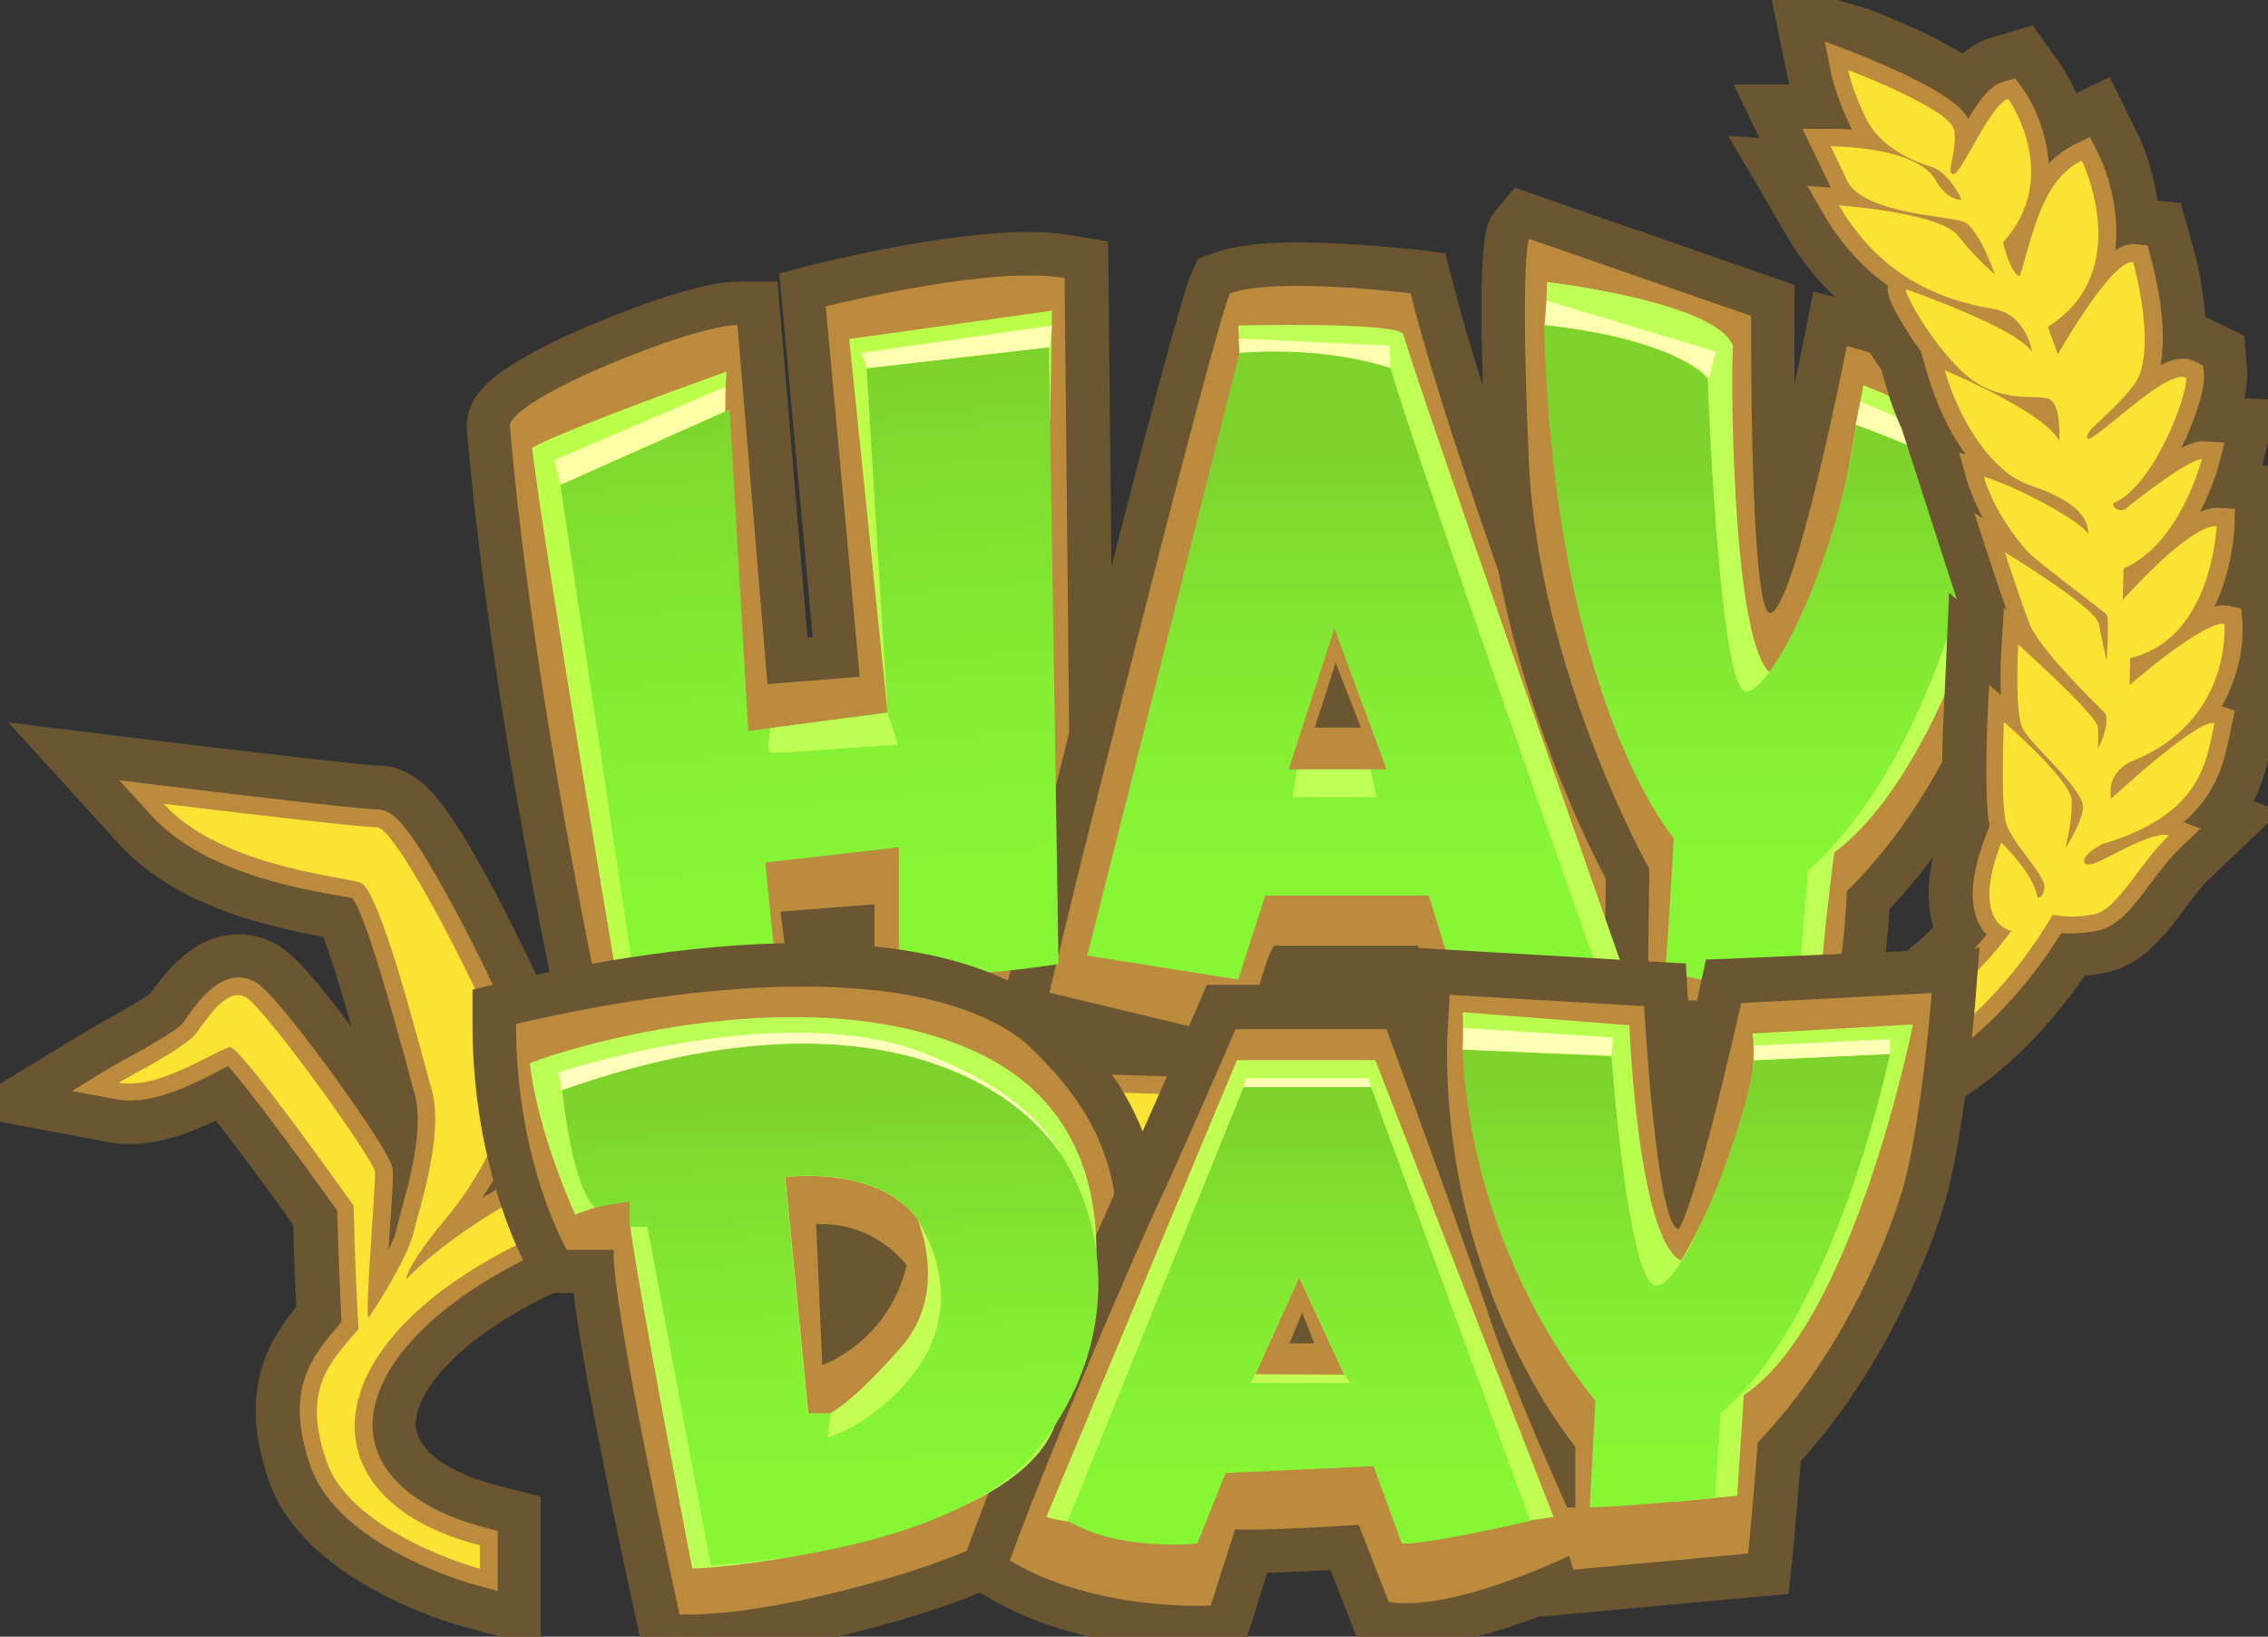 <?xml version="1.0" encoding="utf-8"?>
<!-- Generator: Adobe Illustrator 26.1.0, SVG Export Plug-In . SVG Version: 6.00 Build 0)  -->
<svg version="1.1" id="Layer_1" xmlns="http://www.w3.org/2000/svg" xmlns:xlink="http://www.w3.org/1999/xlink" x="0px" y="0px"
	 viewBox="0 0 521.3 376.1" style="enable-background:new 0 0 521.3 376.1;" xml:space="preserve">
<rect x="0" y="0" width="521.3" height="376.1" fill="#333333" stroke="none"/>
<style type="text/css">
	.st0{fill:#BC8B3E;}
	.st1{fill:#6A5631;}
	.st2{fill:#BCFF4B;}
	.st3{fill:url(#SVGID_1_);}
	.st4{fill:#BFFE55;}
	.st5{fill:#FFFFA5;}
	.st6{fill:#FFFEB1;}
	.st7{fill:#C0FF56;}
	.st8{fill:#FDFFAF;}
	.st9{fill:url(#SVGID_00000029751947509325092580000007636144963592743830_);}
	.st10{fill:url(#SVGID_00000173875521329756400890000012334572954976722308_);}
	.st11{fill:#FAE333;}
	.st12{fill:#BBFE56;}
	.st13{fill:#FFFEBD;}
	.st14{fill:url(#SVGID_00000155863176179815946160000012150587910807831466_);}
	.st15{fill:#C4FE54;}
	.st16{fill:#C0FE53;}
	.st17{fill:url(#SVGID_00000131334762254162777390000008243248879030757514_);}
	.st18{fill:#FFFFB5;}
	.st19{fill:#BAFF50;}
	.st20{fill:url(#SVGID_00000129192548060090809190000014469885452161291151_);}
</style>
<g>
	<g>
		<g>
			<path class="st0" d="M140.2,241.5c-4.4,0-5.5-3.1-5.7-4c-0.2-0.6-16.5-74.4-22.2-139c-0.2-2.1,0.6-4.1,2.4-6
				c7.5-8.2,44.3-22.8,54.9-22.8h4.6l6.9,82.1l11.2-0.9l-7.7-84.4l4.1-1c1.2-0.3,28.8-7.2,48-7.2c3.4,0,6.4,0.2,9,0.7l4.1,0.7
				l1.8,179.5h-55.4v-25.9l-11,0.9l2.3,17.8l-4.4,1C177,234.4,146.5,241.5,140.2,241.5z"/>
			<path class="st1" d="M236.6,63.3c3,0,5.7,0.2,8.1,0.6l1.7,170.3h-45.4v-26.4l-21.6,1.7l2.4,18.6c0,0-35.7,8.4-41.7,8.4
				c-0.5,0-0.8-0.1-0.9-0.2c-0.4-1.7-16.4-74.3-22-138.3c-0.5-6.2,41.9-23.3,52.3-23.3l6.9,82.5l21.2-1.7l-7.8-85.1
				C189.9,70.4,217.9,63.3,236.6,63.3 M236.6,53.3c-19.8,0-48,7.1-49.2,7.4l-8.3,2.1l0.8,8.5l6.9,75.1l-1.2,0.1l-6.1-72.6l-0.8-9.2
				h-9.2c-8.3,0-24,6-30.3,8.6c-10,4-22.9,10.1-28.2,15.8c-3.4,3.7-3.9,7.4-3.7,9.8c5.8,66.1,22.1,139.2,22.3,139.8
				c0.9,3.6,4.2,7.8,10.6,7.8c6.5,0,32.9-6.1,44-8.7l6.9-1.6v8h10h45.4h10.1l-0.1-10.1l-1.7-170.3l-0.1-8.3l-8.2-1.4
				C243.6,53.6,240.4,53.3,236.6,53.3L236.6,53.3z M190.8,218.7l0.4,0v2.8L190.8,218.7L190.8,218.7z"/>
		</g>
		<g>
			<path class="st0" d="M235.3,231.8l8.1-33.4c3.2-12.7,30.9-123.8,34.8-133l0.9-2l2-0.7c3.8-1.4,9.4-2,17.2-2
				c12.5,0,26,1.7,26.6,1.8l3.4,0.4l0.8,3.3c12.3,48.4,56.3,161.2,56.7,162.4l2.3,6l-58.6,7.5l-7.1-19.7H296
				c-1.3,3.6-3.4,11.3-5,17.8l-1.2,4.8L235.3,231.8z"/>
			<path class="st1" d="M298.3,65.7c12.3,0,25.9,1.7,25.9,1.7c12.5,49.3,56.9,162.9,56.9,162.9l-48.3,6.2l-6.9-19.2
				c0,0-31.1,0-32.8,0c-1.7,0-7,21.6-7,21.6l-44.9-10.8l6.9-28.5c0,0,30.7-123.2,34.6-132.2C286.4,66.1,292.2,65.7,298.3,65.7
				 M302.2,167.2h10.6l-5.8-14.9L302.2,167.2 M298.3,55.7c-8.4,0-14.6,0.8-18.9,2.3l-4.1,1.5l-1.7,4c-4,9.3-29.9,113.1-35.1,133.7
				l0,0l0,0l-6.9,28.5l-2.4,9.7l9.7,2.3l44.9,10.8l9.7,2.3l2.4-9.7c1.1-4.7,2.6-10.1,3.8-14H319l4.5,12.6l2.7,7.6l8-1l48.3-6.2
				l12.7-1.6l-4.7-11.9c-0.4-1.1-44.3-113.7-56.6-161.8l-1.7-6.6l-6.8-0.9C324.9,57.4,311.1,55.7,298.3,55.7L298.3,55.7z"/>
		</g>
		<g>
			<path class="st0" d="M373.6,234.9l0.5-34c-4.2-7.7-25.6-49.6-27.6-94.8c-2.2-50.3,0-53,1.2-54.4l2.2-2.7l57.6,20l0,3.6
				c-0.1,18.8,0.3,39.3,1.2,52.3c3.4-11.7,7.7-30,10.9-46.4l1-5.3l5.2,1.4c3.7,1,36.1,10.1,45.5,19.7l1.5,1.5l-0.1,2.1
				c-0.8,25.1-10.9,75.9-43.3,108.9c-1,19-3.8,24.5-4.7,25.8l-1.5,2.1H373.6z"/>
			<path class="st1" d="M351.5,54.9l51,17.7c0,0-0.4,67.4,4.3,68.3c5.6,0,17.7-61.4,17.7-61.4s34.6,9.5,43.2,18.4
				c-0.9,26.1-11.7,75.8-43.2,106.9c-0.9,20.7-3.9,25.1-3.9,25.1h-41.9l0.4-30.2c0,0-25.5-45.4-27.7-93.8
				C349.3,57.5,351.5,54.9,351.5,54.9 M348.2,43.1l-4.4,5.3c-2.5,3-4.6,5.6-2.3,57.8c2,44.3,22.2,85.4,27.6,95.8l-0.4,27.6
				l-0.1,10.1h10.1h41.9h5.2l3-4.3c2.8-4,4.7-13.1,5.5-26.5c32.4-34.2,42.6-85.4,43.4-110.9l0.1-4.3l-3-3.1c-3-3.1-9.3-8-28.6-14.9
				c-10-3.6-18.7-6-19.1-6.1L416.8,67l-2.1,10.6c0,0.1-0.9,4.4-2.2,10.6c-0.1-5.2-0.1-10.5,0-15.5l0-7.2l-6.8-2.4l-51-17.7
				L348.2,43.1L348.2,43.1z"/>
		</g>
		<g>
			<g>
				<path class="st2" d="M167,85.4c0,0-36.6,13-44.7,17.5c2.9,24.3,20.4,127.4,20.4,127.4s22.5-1.8,35.7-7.7
					C178.4,222.6,164,119.8,167,85.4z"/>
				<polygon class="st2" points="241.8,71.4 195.2,77.9 204,163.6 231,205.8 241.4,95.6 				"/>
				<linearGradient id="SVGID_1_" gradientUnits="userSpaceOnUse" x1="182.816" y1="69.032" x2="195.78" y2="226.536">
					<stop  offset="0.107" style="stop-color:#7DD22C"/>
					<stop  offset="0.22" style="stop-color:#7FDA2E"/>
					<stop  offset="0.592" style="stop-color:#85EE33"/>
					<stop  offset="0.839" style="stop-color:#87F635"/>
				</linearGradient>
				<path class="st3" d="M128.8,111.4l38.9-17.3L172,168l32-4.3l-4.8-79.1l41.9-4.8l2.2,141.7c0,0-19.9,3.5-36.7,2.2v-29l-30.7,3.5
					l2.6,25.8c0,0-15,4.2-31.9,6.3L128.8,111.4z"/>
				<path class="st4" d="M177.1,167.3c0,0-1,5.4,0,5.7c1,0.2,29.3-1.9,29.3-1.9l-2.4-7.3L177.1,167.3z"/>
				<polygon class="st5" points="127.5,105.7 166.7,88.9 166.7,94.5 128.8,111.4 				"/>
				<polygon class="st6" points="198,81.1 241.8,74.8 241.2,79.8 199.3,84.6 				"/>
			</g>
			<g>
				<path class="st7" d="M355.1,79.4l0.5-14.6c0,0,38.6,4.5,42.7,14.6c-0.6,13.2,0.4,73.8,9.7,75.7s18.6-57.3,18.6-57.3l1.7-9.3
					l36.7,15.3c0,0-14.3,70.3-43.4,92.1c-2.8,21.8-3.2,30.8-3.2,30.8s-4.2,0.1-9.7-0.1c-5.5-0.2-7.9-5.6-7.9-5.6L355.1,79.4z"/>
				<path class="st8" d="M427.6,92.3l30.5,13l-2.1,6c0,0-12-7.8-29.5-13.6C427.5,92.9,427.6,92.3,427.6,92.3z"/>
				<path class="st8" d="M392.6,87.9l1.8-7.1l-38.9-11.7l-0.5,5.6c0,0,14.9,1.6,22.3,4.3c7.4,2.7,14.4,5.7,15.3,8"/>
				
					<linearGradient id="SVGID_00000038388552959164672880000017043205435802170003_" gradientUnits="userSpaceOnUse" x1="405.486" y1="90.252" x2="405.486" y2="216.003">
					<stop  offset="0.107" style="stop-color:#7DD22C"/>
					<stop  offset="0.22" style="stop-color:#7FDA2E"/>
					<stop  offset="0.592" style="stop-color:#85EE33"/>
					<stop  offset="0.839" style="stop-color:#87F635"/>
				</linearGradient>
				<path style="fill:url(#SVGID_00000038388552959164672880000017043205435802170003_);" d="M354.9,74.7c0,0,28.8,2.6,37.6,12.3
					c0,0,2.6,71.9,8.8,71.9s21.4-31.4,25.3-61.3c0,0,24.3,9.1,29.5,13.6c-0.3,10-12.3,64.2-40.5,88.8c-1,11.3-2.3,26.6-2.3,26.6
					s-24.6-0.1-30.5-3.9c1-12.6,1.9-30.1,1.9-30.1S357.2,160.8,354.9,74.7z"/>
			</g>
			<g>
				<path class="st7" d="M284.6,74.8c0,0,35.3-0.9,37.9,1.9c3.2,11.6,49.9,144.1,49.9,144.1l-9.7,1.9L312.5,98.1l-28.4-13.5l0.9-3.5
					L284.6,74.8z"/>
				<path class="st8" d="M319.4,79.4l-34.7-1.6l0.2,3.3c0,0,14.1-0.8,22.1,0.7c8,1.5,12.6,2.8,12.6,2.8L319.4,79.4z"/>
				
					<linearGradient id="SVGID_00000166658244590379934310000006367929987069133195_" gradientUnits="userSpaceOnUse" x1="308.423" y1="89.28" x2="308.423" y2="219.075">
					<stop  offset="0.107" style="stop-color:#7DD22C"/>
					<stop  offset="0.22" style="stop-color:#7FDA2E"/>
					<stop  offset="0.592" style="stop-color:#85EE33"/>
					<stop  offset="0.839" style="stop-color:#87F635"/>
				</linearGradient>
				<path style="fill:url(#SVGID_00000166658244590379934310000006367929987069133195_);" d="M319.6,84.6c0,0-13.7-5.1-34.7-3.5
					l-35,138.5l34.7,5.5l6.2-19.3h37.6l6.5,21l32.1-4.5C366.9,222.2,326.1,106.7,319.6,84.6z M296.2,176.8l10.5-32.4l12,32.4H296.2z
					"/>
				<polygon class="st7" points="298.1,176.8 297.1,183.2 316.4,183.2 315,176.8 				"/>
			</g>
		</g>
	</g>
	<g>
		<g>
			<g>
				<path class="st0" d="M109,365.3c-1.3-0.4-32-8.9-38.6-27.8c-6.4-18.2,0.6-26.6,7-33.9c-0.6-11.5-0.9-21.2-0.9-24.9
					c-9.4-13.3-20.1-27.5-24.4-32.3c-0.5,0.3-1.1,0.6-1.6,0.8c-5.3,2.7-13.3,6.8-20.6,6.8c-1.2,0-2.3-0.1-3.4-0.3l-12.7-2.4
					l11.1-6.8c1.1-0.7,2.6-1.5,4.3-2.5c3.3-1.8,10.9-6,12.2-7.7c0.3-0.3,0.5-0.7,0.8-1.1c2.9-4,6.9-9.5,12.7-9.5
					c1.4,0,2.7,0.3,3.9,0.9c1.1,0.6,4.1,2.1,18.2,21.4c14,19.2,14.2,21.7,14.3,22.9c0.1,1.2-0.1,4.2-0.5,11.2
					c0.2-0.6,0.4-1.3,0.6-2.1c1.7-6.2,5.2-19,3.1-26.4c-0.5-1.7-1.1-4-1.9-6.7c-2.5-9.1-8.9-32.7-12.2-37.6
					c-0.9-0.2-2.2-0.4-3.4-0.6c-10.2-1.9-31.3-5.7-43.1-18.7l-9.1-10l13.4,1.6c17,2.1,45.2,5.4,48.4,5.4c3.2,0,5.9,2.3,10.2,8.8
					c2.5,3.8,5.7,9.2,9.1,15.6c6.2,11.6,12.4,24.8,14.5,30.9c3.8,10.9-1.1,23.2-6.4,32c21.7-12.6,58.5-27.2,113.2-27.2
					c6.8,0,13.9,0.2,20.9,0.7c9.8,0.3,19.2,0.6,28.2,0.9c23.8,0.8,44.4,1.4,63.3,1.4c55.3,0,92.5-5.6,115.6-33.2
					c-0.3-0.4-0.7-0.9-1-1.4c-2.9-5-2.5-12.2,1.2-21.7l0.8-2c-1.2-5.6-0.7-19.7-0.5-24.1l0.4-10.3l2.5,2.2c-0.1-3.8,0.1-7.5,0.3-9.8
					l0.6-9.1c-1.7-4.9-3.3-9.9-3.4-10.3l-4.1-12.7l1.3,0.8c-0.8-1.8-1.6-3.7-2.1-5.6l-2.4-8.3l0.7,0.2c-3.4-5.2-5.9-11.2-7.4-16.4
					l-1.5-5.4c-1.5-2-2.7-3.9-3.7-5.5c-3.4-5.6-4.1-8.1-4-9.5c-5.2-3.8-10.3-9-14.6-16.4l-4.8-8.2l5.6,0.4l-6.4-13.4h7.9
					c0.7,0,1.8,0,3.3,0.1c-3.1-6.6-4.1-11.4-4.2-11.6l-1.9-9l8.5,3.3c16.8,6.4,23.2,11.2,25.8,14.3c2.6-4.1,4.9-6.8,7.8-7.6l3.4-1.1
					l2.1,2.9c2.4,3.4,5.1,9.1,5.9,15.7c1.4-1.2,2.9-2.3,4.7-3.1l4.5-2.2l2.2,4.5c2.4,5,4.8,12.9,4.3,21.1c1.4-0.6,2.3-0.6,2.9-0.6
					c0.2,0,0.4,0,0.7,0l3.4,0.3l0.9,3.3c0.8,2.8,3.8,14.1,2.6,23.5c1.3-0.5,2.6-0.8,3.8-0.8c1.1,0,2.2,0.2,3.2,0.7l2.5,1.3l0.2,2.8
					c0.2,2.6-1.3,8.5-4.1,14.7c1-0.4,1.9-0.6,2.6-0.6h0.1l6.3,0.3l-1.5,5.9c-0.1,0.4-1.1,4.4-3.4,9.4c0.6-0.1,1.2-0.2,1.8-0.2
					c0.1,0,0.3,0,0.4,0l4.9,0.3l-0.2,4.9c0,0.6-0.4,8.8-4,17.2c0.1,0,0.2,0,0.3,0c0.5,0,1,0.1,1.5,0.2l3.6,0.8l0.3,3.7
					c0.4,4.6-0.5,11.9-4.2,19l2.8,0.9l-1,4.5c-0.1,0.6-0.3,1.3-0.4,2c-1.2,5.6-2.7,13-9.7,19.4l3.8,1.4l-5.8,5.5
					c-2.4,2.3-4.6,5.2-6.8,8.1c-4,5.3-7.7,10.3-12.9,11.3c-2,0.4-4.1,0.6-6.1,0.6c-0.6,0-1.2,0-1.7,0c-5.1,8.2-21,30.7-44.3,36.8
					c-4.8,1.2-8.1,2.7-11.6,4.2c-14,6-28.4,12.2-125.6,12.2c-13.5,0-28.5-0.1-44.6-0.4c-2.6,0-5.2-0.1-7.7-0.1
					c-58.6,0-94.9,10.9-115,20c-22.7,10.3-37.2,24.2-38.8,37.1c-1.4,11.3,7.6,20.4,24.9,24.8l3.8,1V367L109,365.3z M483.4,199.6
					L483.4,199.6z"/>
				<path class="st1" d="M424.9,15.9c0,0,23.7,9.1,24.3,14.1c0.6,5-2.1,10-0.2,10c1.9,0,8.4-16,12.6-17.3c0,0,12.6,17.7-1.2,33
					c0,0,1.6,7,3.8,7.8c3.1-9.3,4.9-22,14.3-26.6c0,0,12.5,25.4-7.8,38.2l2.3,6.3c0,0,12-21.2,17.2-21.2c0.1,0,0.1,0,0.2,0
					c0,0,6,21.1,0,28.5c-6,7.5-11.3,10.2-10.5,12c0,0.1,0.1,0.1,0.2,0.1c2.1,0,16.2-14.3,21.5-14.3c0.4,0,0.7,0.1,0.9,0.2
					c0.3,4.2-7.5,25-16.7,28.8c-0.3,0.9,0.7,1.6,1.8,1.6c0.5,0,1-0.1,1.3-0.5c1.1-1.1,14.1-11.2,17.1-11.2c0,0,0,0,0.1,0
					c0,0-5,19.7-18,25.1l-0.2,7.3c0,0,15-17,21.4-17c0.1,0,0.1,0,0.2,0c0,0-1,26.1-19.9,30.3l-0.1,6.2c0,0,16.2-14.1,21.4-14.1
					c0.2,0,0.3,0,0.5,0c0,0,1.9,22.6-21.7,31.7c-5.9,3.1-4.3,8.4-4.3,8.4s18.7-17.3,23.3-17.3c0.1,0,0.3,0,0.4,0.1
					c-1.9,8.6-2.7,21-25.9,27.8c-4.7,2.6-4.8,4.6-3,4.6c0.3,0,0.8-0.1,1.2-0.2c2.8-0.9,11.8-6.5,16-6.5c0.4,0,0.8,0.1,1.1,0.2
					c-6.8,6.5-11.8,17.1-17.2,18.1c-1.9,0.4-3.7,0.5-5.2,0.5c-2.6,0-4.3-0.4-4.3-0.4s-16.6,30.5-42.9,37.3
					c-23.7,6.1-13.1,16.2-135.9,16.2c-13.2,0-28-0.1-44.6-0.4c-2.6,0-5.2-0.1-7.8-0.1c-154.6,0-192.8,75.6-130.2,91.8v5.4
					c0,0-29.4-8-35.2-24.6c-5.8-16.6,0.6-22.7,7.3-30.5c-0.9-15.6-1.1-28.3-1.1-28.3s-25.8-36.5-28.5-36.5c0,0,0,0,0,0
					c-3.2,0.8-14.2,8.4-23.1,8.4c-0.8,0-1.7-0.1-2.4-0.2c3.9-2.4,15.3-8,17.9-11.5c2.3-3,5.8-8.6,9.5-8.6c0.6,0,1.1,0.1,1.7,0.4
					c4.3,2.2,29.6,37.4,29.8,40.2c0.2,2.8-2.4,33.1-1.5,33.5c3-4.3,9.3-14.7,10.4-19.7c1.1-5,7.1-22.3,4.1-32.8
					c-3-10.6-11.9-46-16.4-47.5c-4.5-1.5-32-3.7-45.2-18.1c0,0,44.3,5.4,49,5.4c4.8,0,25.1,40.6,29,51.9c3.9,11.2-3.7,26.7-13.1,38
					c-9.4,11.3-9.1,13.9-9.1,13.9S133.8,250,227.2,250c6.6,0,13.5,0.2,20.7,0.7c35.1,1,65.5,2.3,91.8,2.3
					c60.2,0,98.9-6.7,122.8-39.2c0,0-9.6-1.5-2.3-20.3c0,0,7.5,7.1,8.3,12.6c0,0,0.1,0,0.2,0c0.4,0,1.2-0.3,1.4-2.3
					c0.3-2.8-7.5-10.2-8.8-14.7c-1.3-4.5-0.5-23.3-0.5-23.3s15.4,13.3,15.6,18c0.2,4.7-1.5,11-1.5,11s3.2-4.7,4.1-8.9
					c0.8-4.2-12-14.7-13.9-18.6c-1.9-3.9-1-19.3-1-19.3s18.1,16.2,18.3,19c0.2,2.8,0,5,0,5s3.4-6.6,1.3-8.6
					c-2.1-1.9-14.9-14.6-17-20.1c-2.1-5.5-5.7-16.5-5.7-16.5s20.7,12.5,21.6,16.4c0.8,3.9,1.8,8.6,1.8,8.6s0.7-9.9,0-10.7
					c-0.7-0.8-15.6-11.8-18-14.3c-2.4-2.4-7.9-9.6-10.2-17.3c6,1.5,21.9,9.7,24,13.1c0-4.5-4.2-8.1-13.4-11.2
					c-9.2-3.1-16.5-15.6-19.6-26.4c0,0,22.8,9.4,26.3,16.2c0,0,0.6-8.3-2.3-9.6s-11.8,1.6-20.3-6.6c-8.4-8.2-13.2-18.6-12.7-18.6
					c0,0,0,0,0,0c0.6,0.2,25.6,8.9,29,14.4c0,0-1.3-8.6-8.8-9.9c-7.5-1.3-24.5-4.7-35.6-23.8c0,0,23.2,1.6,27.4,7
					c4.2,5.3,8.4,8.8,8.4,8.8s-3.6-10.5-7.1-12c-3.6-1.5-23.2-1.8-26.9-9.6c-3.7-7.8-3.7-7.8-3.7-7.8s19.9,0,24.1,7.8
					c2.4,4.3,5.2,4.5,5.9,4.5c0.1,0,0.1,0,0.1,0s-2.8-6.2-6.8-7.5c-4-1.2-11.8-4.4-15.1-11C425.8,20.6,424.9,15.9,424.9,15.9
					 M411.4,0l3.7,17.9c0.1,0.4,0.5,2.4,1.6,5.5h-11.7l6.1,12.8l-6.5-0.5l9.6,16.3c4.2,7.2,9.2,12.6,14.2,16.6
					c0.6,2.5,2,5.4,4.4,9.4c0.9,1.5,2,3.2,3.4,5.1l1.3,4.5c1.3,4.7,3.4,9.9,6.3,14.9l0.8,2.6l-1.2-0.7l8.2,25.4
					c0.1,0.3,1.5,4.7,3.1,9.4l-0.5,7.6l-2.4-2.1l-0.9,20.6c-0.3,6.5-0.6,17.4,0.3,23.8l-0.3,0.8c-3.9,10.1-4.5,18.1-1.7,24.3
					C427,238.1,391.6,243,339.7,243c-18.8,0-39.3-0.7-63.2-1.4c-9-0.3-18.4-0.6-28.1-0.9c-7.1-0.5-14.3-0.7-21.2-0.7
					c-45.9,0-79.7,10.2-102.6,21.1c2.3-7.2,3.1-15,0.5-22.5c-2.2-6.2-8.5-19.8-14.8-31.6c-2.4-4.5-6-11-9.3-16
					c-3.7-5.6-7.8-11-14.3-11c-3.1-0.1-26.7-2.8-47.8-5.3l-26.7-3.3l18.1,19.9c12.9,14.2,35.2,18.3,45.9,20.2
					c0.3,0.1,0.6,0.1,0.9,0.2c3.3,7.2,8.7,27.4,10.7,34.5c0.7,2.7,1.4,5.1,1.9,6.8c0.2,0.9,0.4,1.9,0.4,2.9
					c-2.2-3.3-5.1-7.4-9.1-12.9c-14.8-20.3-18.1-21.9-20-22.9c-1.9-1-4-1.5-6.2-1.5c-8.4,0-13.6,7.2-16.8,11.5
					c-0.2,0.3-0.4,0.6-0.6,0.8c-1.7,1.6-8,5.1-10.8,6.6c-1.8,1-3.4,1.9-4.5,2.6L0,253.7l25.5,4.8c1.4,0.3,2.8,0.4,4.3,0.4
					c7.7,0,15.3-3.5,21-6.4c4.9,6,13.3,17.3,20.7,27.7c0.1,4.2,0.3,12.1,0.8,21.5c-6.3,7.4-13.4,17.7-6.6,37.3c7.4,21,38.5,30,42,31
					l12.6,3.4v-13.1V355v-7.8l-7.5-1.9c-6.9-1.8-22.7-7.2-21.1-19.4c1.1-8.6,11.1-21.8,35.9-33.1c19.6-8.9,55.2-19.6,112.9-19.6
					c2.5,0,5.1,0,7.6,0.1c16.1,0.2,31.2,0.4,44.7,0.4c98.3,0,113.2-6.4,127.6-12.6c3.5-1.5,6.4-2.8,10.8-3.9
					c22.9-5.9,39-26.5,45.7-36.6c2.1-0.1,4.1-0.3,6.1-0.7c7-1.4,11.5-7.4,15.9-13.2c2-2.7,4.1-5.5,6.2-7.5l11.6-11l-4.6-1.7
					c3.9-5.8,5.2-11.8,6.1-16.3c0.1-0.6,0.3-1.3,0.4-1.9l2-9l-1.9-0.6c2.3-6.3,2.8-12.2,2.4-16.3l-0.6-7.4l-3.4-0.7
					c2-6.8,2.3-12.4,2.3-13.1l0.4-9.9l-5-0.3c0.5-1.6,0.8-2.7,0.9-3.2l3-11.8l-8-0.4c1.1-3.4,1.9-7,1.7-9.8l-0.4-5.6l-5.1-2.5
					c-1.2-0.6-2.6-1-4-1.2c-0.1-1.9-0.2-4-0.5-6.2c-0.8-6.9-2.5-12.8-2.6-13l-1.9-6.6l-5.9-0.6c-0.7-9.5-4.3-17-4.7-17.8l-4.4-8.9
					l-8.1,3.9c-1.4-4.4-3.4-8-5.2-10.6l-4.2-5.9l-6.9,2.1c-2.8,0.9-5,2.6-7,4.9c-2.8-2-6.4-4-10.5-6c-6.3-3-12.4-5.4-12.7-5.5
					L411.4,0L411.4,0z"/>
			</g>
			<g>
				<path class="st0" d="M107.9,369.1c-3.5-0.9-34.2-9.8-41.4-30.3c-6.8-19.4,0.2-29.1,6.7-36.6c-0.5-9.7-0.7-17.9-0.8-22.2
					c-8.6-12.1-16.8-23.1-21.4-28.7c-5.6,2.9-13.5,6.6-21.2,6.6c-1.4,0-2.8-0.1-4.1-0.4l-22.9-4.4l19.9-12.2
					c1.2-0.7,2.7-1.6,4.5-2.5c7.8-4.3,10.3-6,11-6.7c0.2-0.3,0.7-1,0.7-1c2.8-3.9,8.1-11.2,15.9-11.2c2,0,3.9,0.5,5.8,1.4
					c1.8,0.9,5,2.5,19.7,22.6c5.2,7.2,8.6,12.1,10.8,15.6c0.2-2.5,0.1-4.7-0.4-6.5c-0.5-1.7-1.1-4-1.9-6.8
					c-6.3-23.3-9.4-32-10.9-35.1c-0.5-0.1-1-0.2-1.5-0.3c-10.6-1.9-32.7-6-45.3-19.9l-16.3-17.9l24.1,2.9c24.5,3,45.6,5.3,48,5.3
					c6,0,9.8,5,13.5,10.6c2.6,3.9,5.8,9.4,9.3,15.9c6.2,11.7,12.6,25.2,14.7,31.4c2.8,8,1.6,16.5-1.3,24.1c1.1-0.5,2.2-1.1,3.4-1.6
					c20-9.3,53.8-20.4,101.2-20.4c6.8,0,13.8,0.2,20.9,0.7c9.7,0.3,19.1,0.6,28.1,0.9c23.9,0.8,44.4,1.4,63.2,1.4
					c22.3,0,39.2-1,53.2-3c26.5-3.9,44.4-12.2,57.4-26.6c-2.9-6-2.5-14.1,1.4-24.1l0.4-1c-0.9-6.4-0.6-18.6-0.3-23.8l0.8-18.6l2.4,2
					c0-0.5,0.1-1,0.1-1.4l0.5-8.3c-1.4-4.1-2.7-8.2-3.2-9.5l-7.4-23l1.1,0.7l-1.4-5c-2.6-4.6-4.8-9.7-6.3-14.9l-1.3-4.7
					c-1.2-1.7-2.4-3.4-3.5-5.2c-2.5-4.2-3.9-7.1-4.4-9.5c-5.6-4.4-10.4-9.9-14.2-16.5l-8.6-14.7l6.3,0.4l-6.2-12.9h11.6
					c-1.5-4-2-6.5-2-6.7l-3.3-16.1l15.4,5.9c0.1,0,6.3,2.4,12.6,5.5c4.8,2.3,8.5,4.4,11.1,6.5c2.1-2.6,4.3-4.5,7.2-5.3l6.2-1.9
					l3.8,5.3c1,1.4,3.7,5.5,5.4,11.4c0.1,0,8.3-4,8.3-4l3.9,8c1.1,2.3,4.2,9.3,4.7,18.3l6,0.6l1.7,5.9c0.8,2.9,3,11.3,3,19.8
					c1.6,0.1,3.1,0.5,4.5,1.2l4.6,2.3l0.4,5.1c0.2,2.7-0.7,6.6-2.1,10.6l8.1,0.5l-2.7,10.6c-0.1,0.3-0.5,2-1.4,4.4l5.4,0.3l-0.3,8.9
					c0,0.8-0.3,6.8-2.5,13.9l3.8,0.8l0.6,6.6c0.2,2.2,0.4,8.9-2.7,16.8l2,0.6l-1.8,8.1c-0.1,0.6-0.3,1.2-0.4,1.9
					c-0.9,4.6-2.3,10.8-6.7,16.9l4.4,1.6l-10.4,9.9c-2.1,2-4.3,4.9-6.3,7.6c-4.5,5.9-8.7,11.5-15.3,12.8c-2.1,0.4-4.3,0.7-6.5,0.7
					c-6.9,10.6-22.6,30.7-45.4,36.6c-4.5,1.2-7.5,2.5-11,4c-13.7,5.9-29.1,12.6-127.8,12.6c-13.4,0-28.2-0.1-44.1-0.4
					c-2.6,0-5.1-0.1-7.6-0.1c-56.5,0-91.7,10.2-111.3,18.8c-22.2,9.7-36.9,23-38.5,34.7c-1.2,9,7,16.7,21.9,20.6l6.8,1.7v24.2
					L107.9,369.1z M106.8,243.8c0.3,1,0.5,2,0.8,2.8c-0.1-0.7-0.2-1.3-0.4-1.8C107.1,244.5,107,244.2,106.8,243.8z M483.9,80.7
					c-1,1.7-2.1,3.4-3,5.1l-0.1,0.1c0.8-0.9,1.7-1.8,2.5-2.9C483.5,82.6,483.7,81.9,483.9,80.7z"/>
				<path class="st1" d="M419.4,9.5l6.8,2.6c0.2,0.1,6.1,2.4,12.2,5.3c9.3,4.5,12.7,7.5,14,9.9c2.8-4.7,5.1-7.6,8-8.5l2.8-0.8
					l1.7,2.3c2.6,3.7,5.5,10,6,17.3c1.6-1.7,3.6-3.2,5.9-4.4l3.6-1.7l1.8,3.6c2.6,5.2,5,13.8,4,22.4c1.4-0.9,2.8-1.4,4.1-1.4
					c0.2,0,0.4,0,0.6,0l2.7,0.3l0.7,2.6c0.8,3,4.1,15.4,2.3,24.9c1.9-0.9,3.5-1.5,5.1-1.5c1,0,1.9,0.2,2.7,0.6l2,1l0.2,2.3
					c0.2,2.8-1.8,9.7-5.2,16.6c1.9-0.9,3.5-1.5,4.8-1.5c0.1,0,0.1,0,0.2,0l4.9,0.3l-1.2,4.7c-0.1,0.4-1.4,5.5-4.4,11.2
					c1.3-0.5,2.6-0.9,3.8-0.9c0.1,0,0.2,0,0.3,0l3.9,0.2l-0.1,4c0,0.7-0.4,9.8-4.6,18.5c0.7-0.2,1.4-0.3,1.9-0.3
					c0.5,0,0.9,0.1,1.3,0.1l2.9,0.6l0.3,3c0.4,4.7-0.6,12.2-4.7,19.5l3,1l-0.8,3.6c-0.1,0.6-0.3,1.3-0.4,2
					c-1.2,5.7-2.8,13.4-10.6,20l3.9,1.5l-4.6,4.4c-2.4,2.3-4.7,5.3-6.9,8.2c-4,5.4-7.5,10-12.3,10.9c-2.2,0.4-4.3,0.6-6,0.6
					c-0.8,0-1.6,0-2.2-0.1c-4.7,7.6-20.5,30.7-44,36.8c-4.8,1.3-8.2,2.7-11.7,4.2c-13.3,5.7-28.2,12.2-125.8,12.2
					c-13.1,0-27.7-0.1-44-0.4c-2.6,0-5.2-0.1-7.7-0.1c-57,0-93,10.3-113.3,19.2c-24.1,10.5-39.6,25-41.5,38.6
					c-1.6,11.8,8,21.5,25.6,26.1l3,0.8v13.8l-5.1-1.4c-1.3-0.3-31.5-8.8-37.9-27.2c-6.3-17.9,0.5-25.6,7-33.1c0,0,0,0,0.1-0.1
					c-0.6-12-0.9-22.1-1-25.6c-9.9-13.9-21.1-28.9-25.1-33.2c-0.7,0.3-1.5,0.8-2.3,1.2c-5.3,2.7-13,6.7-20.2,6.7
					c-1.1,0-2.1-0.1-3.2-0.3l-10.2-1.9l8.9-5.4c1.1-0.6,2.6-1.5,4.3-2.4c3.6-2,11.1-6.1,12.5-8c0.3-0.4,0.5-0.7,0.8-1.2
					c2.4-3.4,6.6-9.1,11.9-9.1c1.1,0,2.3,0.3,3.5,0.9c1,0.5,3.9,2,17.9,21.1C90,265.5,90.2,268,90.3,269c0.1,1.3-0.1,4.9-0.7,13.5
					c-0.1,1.4-0.2,3-0.3,4.7c1-2,1.7-3.7,1.9-4.9c0.2-1,0.6-2.3,1-4c1.9-6.7,5.3-19.3,3.1-26.9c-0.5-1.7-1.1-4-1.8-6.7
					c-2.6-9.4-9.2-34-12.5-38.3c-0.9-0.2-2.3-0.5-3.8-0.7c-10-1.8-31-5.7-42.5-18.4l-7.3-8l10.7,1.3c17.7,2.2,45.3,5.4,48.6,5.4
					c2.8,0,5.3,2.2,9.3,8.3c2.5,3.8,5.6,9.2,9,15.5c6.1,11.5,12.3,24.7,14.4,30.7c4.2,12.2-2.8,26.1-8.6,34.8
					c4.9-3,10.7-6.3,17.5-9.4c20.4-9.5,53.2-19.9,99.1-19.9c6.6,0,13.5,0.2,20.6,0.7c9.8,0.3,19.2,0.6,28.2,0.9
					c23.4,0.7,44.5,1.4,63.4,1.4c20.4,0,38.3-0.8,54-3.1c29.3-4.3,48.9-14,63-31.1c-0.5-0.5-1-1.2-1.4-1.9
					c-2.7-4.7-2.3-11.7,1.2-20.8l0.9-2.3c-1.2-5.4-0.6-21-0.5-24.1l0.4-8.3l2.7,2.3c-0.2-4.5,0-9.3,0.2-11.9l0.5-8.2l0.6,0.6
					c-1.9-5.4-3.9-11.7-4.1-12.1l-3.3-10.2l2,1.2c-1.4-2.6-2.7-5.5-3.6-8.4l-1.9-6.7l1.5,0.4c-4.1-5.6-7-12.4-8.7-18.2l-1.6-5.5
					c-1.6-2.1-2.8-4-3.8-5.6c-3.6-5.9-4.1-8.1-3.7-9.4c-5.2-3.7-10.5-9-14.8-16.4l-3.8-6.6l5.4,0.4l-6.5-13.5h6.4c0.9,0,2.7,0,5,0.2
					c-0.1-0.2-0.2-0.4-0.3-0.6c-3.4-7-4.5-12.1-4.5-12.3L419.4,9.5 M445,34.3c0.2-1.1,0.3-2.3,0.2-3.4c-1.3-1.6-6.9-4.8-13.7-7.9
					c0.3,0.8,0.7,1.6,1.1,2.4C435.2,30.7,441.9,33.3,445,34.3 M458.2,52.2c7-8.5,4.8-17.6,2.5-22.9c-1.4,2.1-2.9,4.7-3.8,6.3
					c-1.5,2.6-2.6,4.6-3.7,6c0.7,1.1,1.1,2.1,1.3,2.5l2.3,5.1l-0.9,0.1C456.8,50.1,457.5,51.1,458.2,52.2 M442.8,45.1
					c-0.4-0.6-0.9-1.2-1.3-2l0-0.1c-1.5-2.8-7.9-4.5-14-5.3l0.8,1.6C429.6,42.5,437.1,44.2,442.8,45.1 M466.8,68.5l-2.3-0.8l0.6,1.7
					c1,0.8,1.9,1.7,2.6,2.7l0.8-0.5c12.4-7.8,10.3-21.4,8.1-28.4c-3.5,3.8-5.2,9.9-6.9,15.9c-0.5,1.9-1.1,3.8-1.7,5.6L466.8,68.5
					 M456.8,66.5l-0.8-0.6c-0.2-0.2-4.6-3.8-9.1-9.4c-1.2-1.6-7.9-3.4-15.8-4.5C440,62.3,450.8,65.3,456.8,66.5 M477.3,96.4
					c0.8-1,1.9-2,2.9-2.9c2-1.8,4.4-4.1,7-7.3c2.6-3.2,2-12,0.6-19.4c-3.1,3.5-7.5,10-11.3,16.6l-2.9,5.1
					C476,90,477,93.3,477.3,96.4 M466.4,87.1l-2.6-4.3c-1.4-2.1-9.8-6.1-17.1-9.1c1.8,2.7,4.2,5.6,6.9,8.3
					C458.1,86.5,462.6,87,466.4,87.1 M473,109.5l-3.3-6.5c-1.2-2.4-7.9-6.6-15.5-10.3c3.3,6.9,8.2,13.1,13.7,14.9
					C469.5,108.1,471.3,108.7,473,109.5 M480.1,104.8c-0.3,0-0.7,0-1.1-0.1c-0.7-0.2-1.4-0.5-1.9-1l-0.6,7.6c2,1.2,3.8,2.6,5.2,4.4
					c0-0.5,0.1-1,0.3-1.5l0.6-1.6l1.6-0.7c5-2.1,10.1-11.9,12.7-18.7c-2.8,2-6,4.6-7.8,6.1C484.3,103.1,482.2,104.8,480.1,104.8
					 M486.3,113.6c-0.1,0.1-0.2,0.1-0.2,0.2c0,0,0,0,0,0c0,0,0,0,0,0C486,113.8,486.1,113.8,486.3,113.6 M487.6,121.2
					c-1.2,0-2.4-0.3-3.4-1c-0.1-0.1-0.2-0.1-0.3-0.2c0.2,0.8,0.3,1.6,0.3,2.5v5.4l2.4-1c5.3-2.2,9.1-7.5,11.7-12.4
					c-2.9,2.1-5.7,4.2-6.5,5C490.6,120.6,489.1,121.2,487.6,121.2 M483,134.7l-6.3-10.1c-1.1-1.4-7.1-5-12.8-7.8
					c2,3.3,4.1,5.9,5.3,7.1c1.2,1.2,7.3,5.9,11.4,9C481.5,133.6,482.3,134.2,483,134.7 M504.4,127.6c-3.8,2.9-8.9,7.7-13.5,13
					l-2.2,2.5c0,1.1,0,2.5,0,4.2l0.1,0C498.8,145,502.8,134.7,504.4,127.6 M481,155l-0.5-2.5c0,0-1-4.4-1.7-8.2
					c-1-1.5-5.3-4.7-10.3-8.1c0.7,2.1,1.4,4.1,2,5.6C471.4,144.5,476.5,150.3,481,155 M506.9,149.2c-3.9,2.4-9.6,6.6-14.8,11.2
					l-3.9,3.4c0.5,2.5-0.3,5.5-1.2,7.7l0,0.4c0.2-0.1,0.5-0.3,0.7-0.4l0.4-0.2C501.8,166,505.8,155.6,506.9,149.2 M478.1,176.1
					l0.3-4.4c0,0,0.1-1.7,0-3.9c-1.2-1.8-5.6-6.2-10.6-10.9c0,4.2,0.3,7.6,0.8,8.6c0.5,0.9,3,3.6,4.8,5.5
					C475.2,172.8,476.7,174.5,478.1,176.1 M502.9,173.7c-4.3,3.2-10.1,8.1-14.9,12.6l-2.8,2.6C496.8,184.9,500.9,179.3,502.9,173.7
					 M470.5,196l0.6-2.3c0-0.1,1.4-5.7,1.3-9.7c-0.5-1.5-3.6-5.2-7.8-9.3c-0.1,5.8,0.1,11.5,0.6,13.3c0.4,1.5,2.6,4.4,4.1,6.5
					C469.7,195,470.1,195.5,470.5,196 M472.4,184.1L472.4,184.1C472.4,184.1,472.4,184.1,472.4,184.1 M481.9,190
					c0.4-0.1,0.7-0.2,1-0.3l-0.4-1.5C482.4,188.8,482.2,189.4,481.9,190 M101.5,274.7c7.1-9.4,13.5-22.5,10.4-31.6
					c-4.1-12-21.2-44.8-26.1-49.2c-4.8-0.3-20.5-2.1-32.8-3.5c9.2,4.3,19.6,6.2,25.7,7.3c2.6,0.5,4.3,0.8,5.4,1.2
					c4.3,1.4,7.6,8.2,17.2,43.6c0.7,2.7,1.3,5,1.8,6.6C105.3,256.8,103.4,267,101.5,274.7 M480,202.5c-1.9,0-3.4-0.8-4.2-2l-1.8,2.6
					c0,0.4,0,0.8,0,1.2c-0.1,0.8-0.2,1.5-0.5,2.1c0.6,0.1,1.4,0.1,2.4,0.1c1.2,0,2.7-0.1,4.4-0.4c1.4-0.3,3.7-3,5.7-5.6
					c-1.5,0.7-2.7,1.3-3.6,1.6C481.6,202.4,480.8,202.5,480,202.5 M466.9,209.9L466.9,209.9l-2.1-0.9l-0.3-2.3
					c-0.2-1.4-1.3-3.3-2.6-5.1c-0.9,4.2-0.3,6.2,0.2,7.1c0.4,0.8,0.9,1.1,1.1,1.1L466.9,209.9 M466.1,204.1
					C466.1,204.1,466.1,204.1,466.1,204.1L466.1,204.1 M50.3,237.2c0.5-0.2,1-0.4,1.5-0.5l0.3-0.1c0.3-0.1,0.6-0.1,0.8-0.1
					c2.3,0,4.3,1.9,8.4,7c2.5,3.1,5.8,7.3,9.8,12.7c4.3,5.8,8.5,11.7,11.1,15.2c0-0.6,0-1.1,0.1-1.5c-2.5-5.2-23.3-33.9-27.6-37.3
					C53.9,232.9,52.4,234.4,50.3,237.2 M339.1,257c-19,0-39.9-0.7-63.1-1.4c-9.1-0.3-18.5-0.6-28.3-0.9l-0.2,0
					c-7-0.5-13.7-0.7-20.2-0.7c-44.1,0-75.7,10-95.2,19c-12.7,5.9-21.9,12-27.8,16.6c5.7-3.8,12.3-7.3,19.5-10.4
					c21-9.2,58-19.9,116.4-19.9c2.6,0,5.3,0,8,0.1c16.6,0.3,31.4,0.4,44.7,0.4c73.4,0,98.6-3.6,112.1-7.8
					C386.4,255.8,364.6,257,339.1,257 M97.4,294.3C97.4,294.3,97.4,294.3,97.4,294.3S97.4,294.3,97.4,294.3 M81.8,312.3
					c-4,4.9-6.4,9.5-4.1,18.3c-0.2-2.1-0.2-4.3,0.1-6.5C78.3,320.1,79.7,316.1,81.8,312.3 M405.9-6.4l3.7,17.9l1.5,7.2
					c0,0.1,0.1,0.3,0.1,0.7h-12.7l5.9,12.3l-7.2-0.5l9.6,16.3l3.8,6.6c3.8,6.5,8.6,12.2,14.1,16.8c0.9,2.8,2.4,5.8,4.5,9.2
					c1,1.6,2.1,3.3,3.2,4.8l1.1,3.8c0.9,3.3,2.1,6.6,3.6,9.8l7.2,22.3l3.3,10.2c0,0,1,3.1,2.2,6.8l-1.8-1.6l-0.9,20.6l-0.4,8.3
					c-0.3,6.2-0.5,16.6,0.2,23.4c-3.7,9.6-4.6,17.9-2.5,24.6c-12,12.1-28.5,19.2-52.4,22.8c-13.8,2-30.4,3-52.5,3
					c-18.7,0-39.2-0.6-63-1.4c-8.6-0.3-18.2-0.6-28.1-0.9c-7.1-0.5-14.2-0.7-21.1-0.7c-43.7,0-76.2,9.3-97.1,18.1
					c0.8-5.5,0.5-11.3-1.4-16.9c-2.3-6.5-8.6-20-15-32.1c-3.5-6.6-6.8-12.3-9.5-16.3c-4.1-6.2-9.2-12.8-17.6-12.8
					c-2.9-0.1-24.1-2.5-47.4-5.3l-10.7-1.3l-26.7-3.3L20.1,186l7.3,8c13.4,14.7,35.4,19.1,46.9,21.3c1.2,3.2,3.3,9.3,6.5,20.7
					c-11.4-15.3-15.1-17.9-18-19.4c-2.6-1.3-5.3-1.9-8-1.9c-10.3,0-16.8,8.9-20,13.2l-0.1,0.1c-0.1,0.1-0.2,0.2-0.3,0.4
					c-1,0.8-3.5,2.4-9.7,5.8c-1.8,1-3.4,1.9-4.7,2.7l-8.9,5.4L-11,255.7l25.5,4.8l10.2,1.9c1.6,0.3,3.3,0.5,5.1,0.5
					c7.2,0,14.2-2.7,19.8-5.4c4.5,5.7,11.1,14.6,17.8,24c0.1,4.2,0.3,11,0.7,18.8c-6.4,7.8-13.5,19.4-6.3,40
					c8,22.9,41,32.5,44.8,33.5l5.1,1.4l12.6,3.4v-13.1v-13.8v-7.8l-7.5-1.9l-3-0.8c-9.4-2.4-19.1-7.7-18.2-15.1
					c1-7.5,10.9-20,35.6-30.8c19.2-8.4,53.7-18.4,109.3-18.4c2.5,0,5,0,7.5,0.1c15.9,0.2,30.8,0.4,44.2,0.4c99.7,0,115-6.6,129.8-13
					c3.3-1.4,6.2-2.7,10.3-3.7c23-6,39-25,46.9-36.5c1.6-0.1,3.1-0.3,4.7-0.7c8.5-1.7,13.5-8.3,18.3-14.7c1.9-2.6,3.9-5.3,5.8-7
					l4.6-4.4l11.6-11l-6.2-2.3c2.5-5.1,3.5-9.8,4.2-13.3l0-0.1c0.1-0.6,0.2-1.2,0.4-1.8l0.8-3.6l2-9l-1.5-0.5
					c1.3-4.7,1.8-9.6,1.4-14l-0.3-3l-0.6-7.4l-2.3-0.5c1.1-5,1.3-8.8,1.3-9.9l0.1-4l0.4-9.9l-3.9-0.2l0.8-3.2l3-11.8l-7.9-0.4
					c0.5-2.2,0.7-4.5,0.6-6.4l-0.2-2.3l-0.4-5.6l-5.1-2.5l-2-1c-0.6-0.3-1.2-0.6-1.9-0.8c-0.5-7.2-2.1-13.8-3.1-17.1l-0.7-2.6
					l-1.9-6.6l-5.3-0.5c-1.1-7.8-3.7-13.7-4.8-15.9l-1.8-3.6l-4.4-8.9l-7.7,3.7c-1.2-2.7-2.6-5.2-4.1-7.4l-1.7-2.3l-4.2-5.9
					l-6.9,2.1l-2.8,0.8c-2.5,0.8-4.6,2-6.4,3.6c-2.3-1.4-5.1-2.9-8.3-4.5c-6.5-3.1-12.7-5.5-13-5.6L423,0.2L405.9-6.4L405.9-6.4z"/>
			</g>
		</g>
		<path class="st11" d="M110.3,355.1v5.4c0,0-29.4-8-35.2-24.6c-5.8-16.6,0.6-22.7,7.3-30.5c-0.9-15.6-1.1-28.3-1.1-28.3
			s-26.1-36.9-28.5-36.5c-3.5,0.9-16.4,9.9-25.5,8.2c3.9-2.4,15.3-8,17.9-11.5c2.6-3.5,6.9-10.4,11.2-8.2
			c4.3,2.2,29.6,37.4,29.8,40.2c0.2,2.8-2.4,33.1-1.5,33.5c3-4.3,9.3-14.7,10.4-19.7c1.1-5,7.1-22.3,4.1-32.8s-11.9-46-16.4-47.5
			c-4.5-1.5-32-3.7-45.2-18.1c0,0,44.3,5.4,49,5.4s25.1,40.6,29,51.9c3.9,11.2-3.7,26.7-13.1,38s-9.1,13.9-9.1,13.9
			s46.2-50.2,154.4-43.1c115.4,3.2,180.2,9.7,214.5-36.9c0,0-9.6-1.5-2.3-20.3c0,0,7.5,7.1,8.3,12.6c0,0,1.3,0.5,1.6-2.3
			c0.3-2.8-7.5-10.2-8.8-14.7c-1.3-4.5-0.5-23.3-0.5-23.3s15.4,13.3,15.6,18s-1.5,11-1.5,11s3.2-4.7,4.1-8.9
			c0.8-4.2-12-14.7-13.9-18.6c-1.9-3.9-1-19.3-1-19.3s18.1,16.2,18.3,19c0.2,2.8,0,5,0,5s3.4-6.6,1.3-8.6s-14.9-14.6-17-20.1
			c-2.1-5.5-5.7-16.5-5.7-16.5s20.7,12.5,21.6,16.4c0.8,3.9,1.8,8.6,1.8,8.6s0.7-9.9,0-10.7c-0.7-0.8-15.6-11.8-18-14.3
			s-7.9-9.6-10.2-17.3c6,1.5,21.9,9.7,24,13.1c0-4.5-4.2-8.1-13.4-11.2c-9.2-3.1-16.5-15.6-19.6-26.4c0,0,22.8,9.4,26.3,16.2
			c0,0,0.6-8.3-2.3-9.6c-2.9-1.3-11.8,1.6-20.3-6.6c-8.4-8.3-13.3-18.8-12.6-18.6s25.6,8.9,29,14.4c0,0-1.3-8.6-8.8-9.9
			c-7.5-1.3-24.5-4.7-35.6-23.8c0,0,23.2,1.6,27.4,7s8.4,8.8,8.4,8.8s-3.6-10.5-7.1-12c-3.6-1.5-23.2-1.8-26.9-9.6
			c-3.7-7.8-3.7-7.8-3.7-7.8s19.9,0,24.1,7.8c2.8,4.9,6,4.5,6,4.5s-2.8-6.2-6.8-7.5c-4-1.2-11.8-4.4-15.1-11s-4.2-11.3-4.2-11.3
			S448.5,25,449.2,30s-2.1,10-0.2,10s8.4-16,12.6-17.3c0,0,12.6,17.7-1.2,33c0,0,1.6,7,3.8,7.8c3.1-9.3,4.9-22,14.3-26.6
			c0,0,12.5,25.4-7.8,38.2l2.3,6.3c0,0,12.3-21.7,17.3-21.2c0,0,6,21.1,0,28.5c-6,7.5-11.3,10.2-10.5,12
			c0.8,1.8,18.1-16.2,22.7-13.9c0.3,4.2-7.5,25-16.7,28.8c-0.5,1.3,1.9,2.3,3.1,1.1c1.1-1.1,14.3-11.3,17.2-11.2c0,0-5,19.7-18,25.1
			l-0.2,7.3c0,0,15.2-17.3,21.6-17c0,0-1,26.1-19.9,30.3l-0.1,6.2c0,0,17.3-15,21.8-14c0,0,1.9,22.6-21.7,31.7
			c-5.9,3.1-4.3,8.4-4.3,8.4s19.9-18.5,23.7-17.3c-1.9,8.6-2.7,21-25.9,27.8c-5.5,3-4.8,5.4-1.7,4.4c3-1,13.6-7.7,17.1-6.4
			c-6.8,6.5-11.8,17.1-17.2,18.1c-5.4,1.1-9.5,0.1-9.5,0.1s-16.6,30.5-42.9,37.3s-10.4,18.5-180.5,15.9
			C87.2,260.8,46.5,338.7,110.3,355.1z"/>
	</g>
	<g>
		<g>
			<path class="st0" d="M158.4,376.1c-0.8,0-1.6,0-2.4,0l-3.8-0.2l-0.8-3.8c-1.5-6.7-13.2-60.3-15-79.9h-8.9l-1.4-2.5
				c-0.5-0.9-12.4-21.4-12.4-54.4v-3.9l3.8-0.9c13.7-3.3,40.5-8.8,67.1-8.8c24.4,0,42.7,4.7,54.3,14l0.2,0.1l0.2,0.2
				c9,8.6,27.7,26.5,21.3,60.3c-6.3,33.6-14.6,51.2-28.5,60.7C222,363.8,181,376.1,158.4,376.1C158.4,376.1,158.4,376.1,158.4,376.1
				z M193.7,305.3c3.3-2.6,7.1-6.8,9.2-13.3c-1.8-1.7-5.2-4.3-10-5.3L193.7,305.3z"/>
			<path class="st1" d="M184.5,226.7c20.1,0,39.2,3.3,51.2,12.9c10.4,9.9,25.5,25.9,19.9,55.7c-5.6,29.8-13,48.4-26.4,57.5
				c-9.3,6.4-49.1,18.2-70.8,18.2c-0.7,0-1.5,0-2.2,0c0,0-16-72.6-15.1-83.8h-10.8c0,0-11.7-19.9-11.7-51.9
				C135.3,231.4,160.6,226.7,184.5,226.7 M189,313.7c0,0,15.2-5.2,19.4-23c0,0-6.8-9.4-19.5-9.4c-0.4,0-0.8,0-1.3,0L189,313.7
				 M184.5,216.7c-27,0-54.4,5.6-68.2,8.9l-7.7,1.8v7.9c0,34.3,12.5,56,13,56.9l2.9,4.9h5.7h1.6c2.7,21,11.5,61.8,14.6,76l1.7,7.5
				l7.7,0.3c0.8,0,1.7,0.1,2.6,0.1c22.3,0,64.7-11.9,76.5-19.9c8.1-5.5,14.5-13.8,19.6-25.2c4.3-9.8,7.8-22.1,11-38.7
				c2.9-15.2,1.3-29.2-4.8-41.6c-4.8-9.9-11.5-17-18-23.3l-0.3-0.3l-0.3-0.3C229.4,221.8,210.1,216.7,184.5,216.7L184.5,216.7z"/>
		</g>
		<g>
			<path class="st0" d="M275.2,373.8c-8.1,0-28.7-1.1-45.6-11.1l-3.6-2.1l1.4-3.9c9.7-26.6,29.9-73.1,34.5-83
				c4.5-9.6,17.3-39.1,17.4-39.4l1.3-3h41.4l1.2,3.3c0.2,0.6,1.9,5.1,4.2,11.5c-0.1-2.2-0.1-4.5-0.1-6.8l0-0.2l0.9-16l54.2,3.1
				l0.2,4.5c0.7,12.2,1.9,25.9,3.3,35.6c3.1-11.1,6.8-26.4,9.1-37.1l0.8-3.8l53.3-2.4l-0.4,5.6c-0.1,1.3-2.5,31.8-7.1,46.9
				c-2.5,8-12.1,35.5-33,58.1c-1,14.1-2,23.8-2,23.9l-0.4,4.1l-48.5,4.4l-0.4-1.6c-7.9,3.4-22.7,8.9-34,8.9c-1.8,0-3.5-0.1-5-0.4
				l-2.8-0.5l-6.6-16.9c-5.4,0.3-15.5,0.9-21.5,0.9l-5.5,17.2l-3.4,0.2C278.7,373.8,277.3,373.8,275.2,373.8z"/>
			<path class="st1" d="M444,228.2c0,0-2.4,31.1-6.9,45.8c-4.5,14.7-15.3,38.9-33.1,57.5c-1.1,15.1-2.2,25.5-2.2,25.5l-40.2,3.7
				l-0.9-3.2c0,0-22.4,10.9-37.4,10.9c-1.5,0-2.8-0.1-4.1-0.3l-6.9-17.7c0,0-16.8,1.1-25,1.1c-1.5,0-2.7,0-3.4-0.1l-5.6,17.5
				c0,0-1.2,0.1-3.2,0.1c-7.6,0-27.2-1-43-10.4c9.7-26.6,29.8-72.9,34.4-82.6s17.5-39.5,17.5-39.5h34.7c0,0,18.8,51.3,23.7,66.3
				c4.9,15,17.8,43.6,17.8,43.6h1.9v-14c0,0-30.2-35.8-29.5-92.8l0.6-11l44.7,2.6c0,0,2.8,51.2,8,51.2c0,0,0,0,0,0
				c4.5-7.6,14.3-51.9,14.3-51.9L444,228.2 M296.4,308.7h5.7l-2.8-7.1L296.4,308.7 M323.7,217.7l-0.5,8.6h-4.6H284h-6.6l-2.6,6
				c-0.1,0.3-13,29.8-17.4,39.3c-4.6,9.9-24.9,56.7-34.7,83.4l-2.8,7.8l7.1,4.2c17.9,10.7,39.6,11.9,48.2,11.9
				c2.3,0,3.7-0.1,3.9-0.1l6.8-0.4l2.1-6.5l3.3-10.5c4.6-0.1,10.1-0.4,14.5-0.6l4.3,10.9l2,5.2l5.5,1c1.8,0.3,3.8,0.5,5.9,0.5
				c10,0,22.1-3.8,30.7-7.1l0.1,0.2l8.4-0.8l40.2-3.7l8.2-0.7l0.9-8.2c0-0.4,0.9-9.1,1.9-22.3c20.8-23.1,30.4-50.6,32.9-58.7
				c4.8-15.6,7.2-46.7,7.3-48l0.9-11.3l-11.3,0.5l-43.9,1.9l-7.7,0.3l-1.6,7.5c-0.7,3-1.4,6.1-2.1,9.2c-0.2-2.3-0.3-4.7-0.4-6.9
				l-0.5-8.9l-8.9-0.5l-44.7-2.6L323.7,217.7L323.7,217.7z"/>
		</g>
		<g>
			<g>
				<path class="st12" d="M224.5,241.8c-38.2-17.7-93-1.4-102.7,2.5c1.7,15.9,10.4,34.8,10.4,34.8c0.7-0.2,2.5-0.9,4.5-1.6
					c4.3-1.6,9.9-3.7,9.9-3.7l-1.8,6.9c0,0.3,0.1,0.7,0.1,1.3c1.4,11.9,14.2,78.4,14.2,78.4c1.8,0.1,9.2-0.5,18.8-2h0
					c14.1-2.3,33.2-6.8,47.1-14.1c7.7-4.1,13.8-9,16.7-15c0.2-0.4,0.4-0.7,0.5-1.1c5.2-11.1,9.8-26.2,9.8-41.1
					C251.9,269,245.1,251.4,224.5,241.8z M190.3,330.4l0.6-5.6h-5.1l-5.3-54.3c0,0,27.2-3.7,33.5,15.7
					C223.8,316.8,190.3,330.4,190.3,330.4z"/>
				<path class="st13" d="M129.6,253.9l-1.2-7.5c0,0,51.6-17.1,84-4.4c32.4,12.6,33.9,28.7,34.4,33.1
					C246.8,275,149,248.3,129.6,253.9z"/>
				
					<linearGradient id="SVGID_00000024690363432072036580000006481154698270561697_" gradientUnits="userSpaceOnUse" x1="189.725" y1="238.633" x2="193.614" y2="356.599">
					<stop  offset="0.107" style="stop-color:#7DD22C"/>
					<stop  offset="0.22" style="stop-color:#7FDA2E"/>
					<stop  offset="0.592" style="stop-color:#85EE33"/>
					<stop  offset="0.839" style="stop-color:#87F635"/>
				</linearGradient>
				<path style="fill:url(#SVGID_00000024690363432072036580000006481154698270561697_);" d="M251.9,287c-1.1-7.9-3.9-15-7.5-20.9
					c-10-16.2-44.4-40.5-115.2-15.6c0,0,2.2,21.7,7.4,26.9l0,0l8.1-1.3v5.8h4.1l14.6,77.8c0,0,5.9-0.2,14.4-1.4h0
					c13.1-1.8,32.4-5.7,47.1-14.1c5.8-3.3,10.9-7.4,14.6-12.3c0.9-1.3,1.8-2.5,2.6-3.8C251.4,314,253.7,299.6,251.9,287z
					 M213.9,286.1c9.9,30.7-23.7,44.3-23.7,44.3l0.6-5.6h-5.1l-5.3-54.3C180.4,270.4,207.7,266.7,213.9,286.1z"/>
				<path class="st15" d="M210.8,280c0,0,7.6,16.7-3.7,29.6s-16.2,15.1-16.2,15.1l-0.6,5.6c0,0,11.4-3.2,20.5-15.8
					C217.7,305.1,218.5,292.5,210.8,280z"/>
			</g>
			<g>
				<path class="st16" d="M316.1,243.6h-31.8l-43.8,105c0.9,0.3,2.7,0.7,4.9,1c7.2,1.1,19,2.3,19,2.3l10.7-19.8h44.1
					c0,0,8.4,17.8,8.8,19.8c4.8,0.1,16.5-1.5,23.5-2.5c3.3-0.5,5.6-0.8,5.6-0.8L316.1,243.6z M288.5,315.9l10.1-22.4l10.4,22.4
					H288.5z"/>
				
					<linearGradient id="SVGID_00000176034288367093201000000011819598505516197769_" gradientUnits="userSpaceOnUse" x1="298.58" y1="243.543" x2="298.58" y2="356.988">
					<stop  offset="0.107" style="stop-color:#7DD22C"/>
					<stop  offset="0.22" style="stop-color:#7FDA2E"/>
					<stop  offset="0.592" style="stop-color:#85EE33"/>
					<stop  offset="0.839" style="stop-color:#87F635"/>
				</linearGradient>
				<path style="fill:url(#SVGID_00000176034288367093201000000011819598505516197769_);" d="M351.7,349.4l-36.6-99.7h-29.2
					l-40.5,99.8c0,0,0.1,0,0.1,0c11.7,7.1,29.7,5.2,29.7,5.2l6.5-16.2l34-1.6l6.5,17.8c5.8,0.3,29.5-5.2,29.5-5.2L351.7,349.4z
					 M298.6,293.5l10.4,22.4h-20.5L298.6,293.5z"/>
				<polygon class="st18" points="314.7,247.8 286.3,247.8 285.9,249.8 315.1,249.8 				"/>
				<polygon class="st15" points="288.5,315.8 287.5,317.8 310.4,317.8 308.9,315.9 				"/>
			</g>
			<g>
				<path class="st19" d="M336.2,232.6l38.3,3c0,0,1.9,49.1,11.9,54.1c0,0,19.2-32.2,16.4-52.2l36.9-2.1c0,0-13.7,68.6-38.9,85.2
					l-1.5,23.1c0,0-10.9,1.1-14.1,1.4s-48.6-97.3-48.6-97.3L336.2,232.6z"/>
				
					<linearGradient id="SVGID_00000019678765286478058080000010512825325832481934_" gradientUnits="userSpaceOnUse" x1="385.271" y1="233.821" x2="385.271" y2="353.127">
					<stop  offset="0.107" style="stop-color:#7DD22C"/>
					<stop  offset="0.22" style="stop-color:#7FDA2E"/>
					<stop  offset="0.592" style="stop-color:#85EE33"/>
					<stop  offset="0.839" style="stop-color:#87F635"/>
				</linearGradient>
				<path style="fill:url(#SVGID_00000019678765286478058080000010512825325832481934_);" d="M336.2,241.2l34.2,1.5
					c0,0,3.7,51.9,10.2,52.7c6.5,0.8,21.6-39.5,22.5-51.7l31.3-1.5c0,0-12.3,60.4-38.9,82.5l-1.3,19.4c0,0-16.5,1.9-28.8,2.3
					l1.3-24.6C366.6,321.7,338.4,290,336.2,241.2z"/>
				<polygon class="st18" points="336.3,236.2 370.7,238.4 370.4,242.6 336.2,241.2 				"/>
				<polygon class="st18" points="403.1,240.3 434.4,238.8 434.4,242.2 403.1,243.6 				"/>
			</g>
		</g>
	</g>
</g>
</svg>
